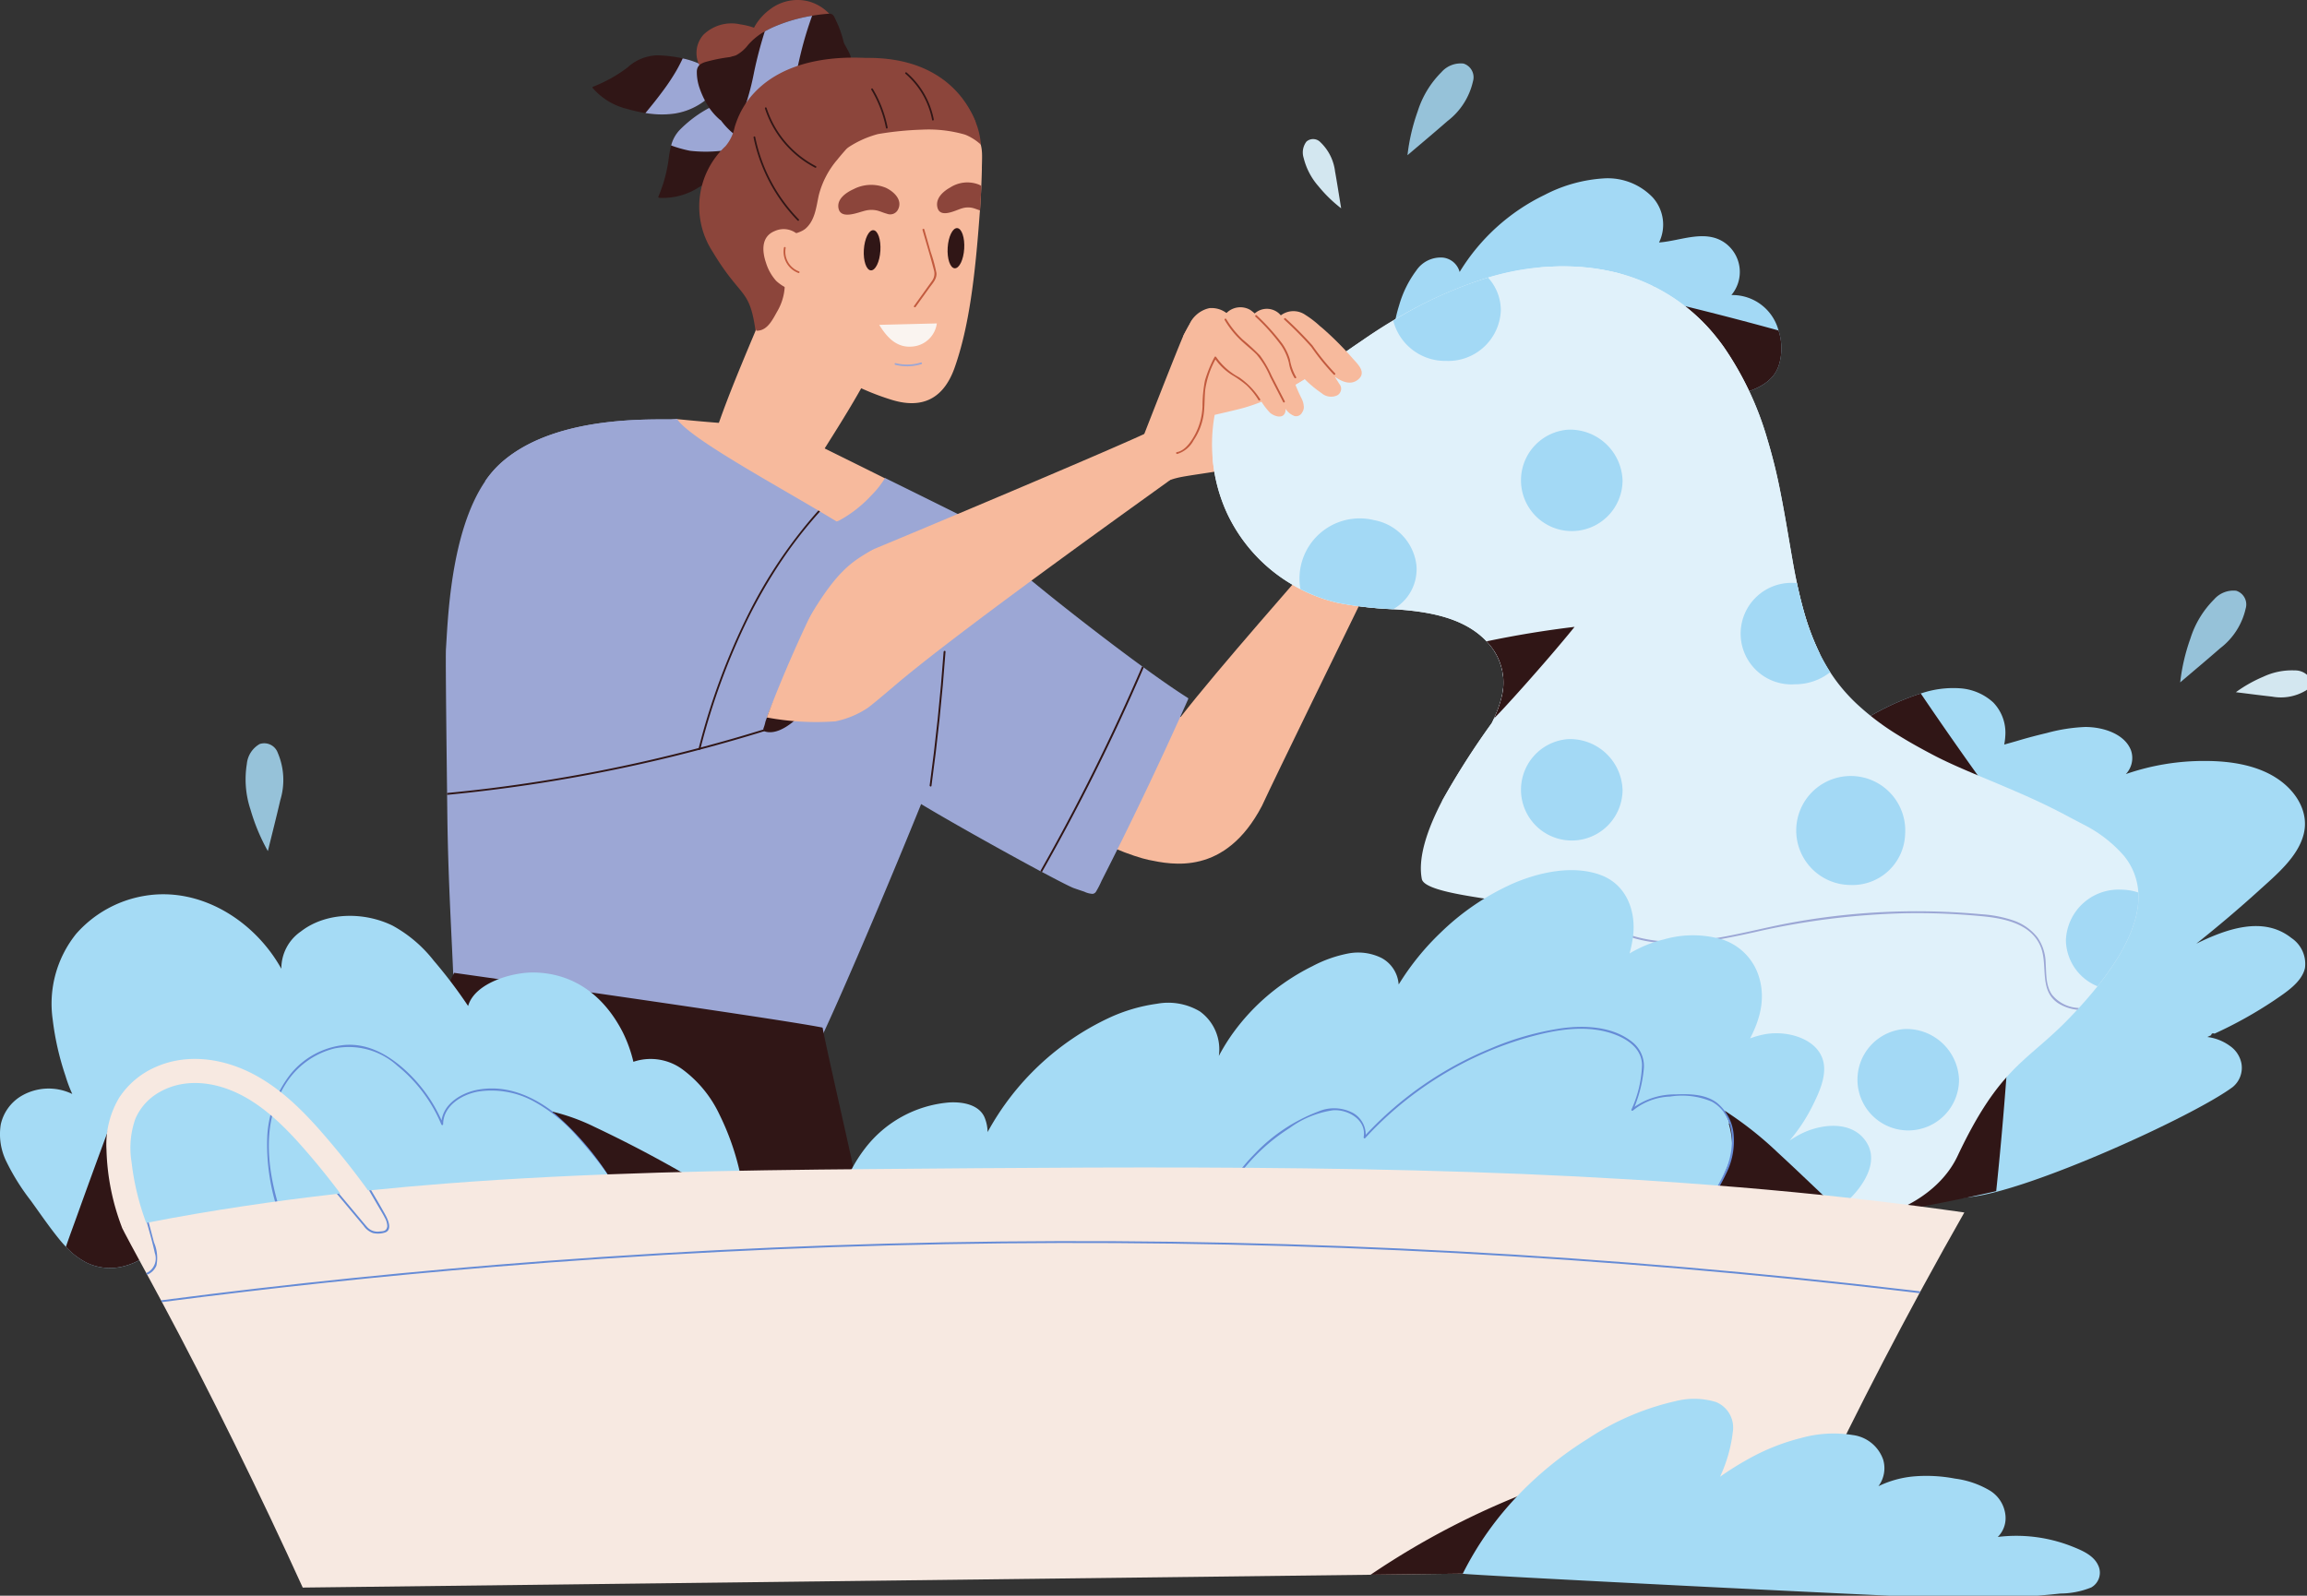 <svg xmlns="http://www.w3.org/2000/svg" id="svg621" version="1.1" viewBox="0 0 73.942 51.159" height="51.159mm" width="73.942mm">
  
  <rect x="0" y="0" width="73.942" height="51.159" fill="#333333" stroke="none"/>
  
  <defs id="defs618">
    <clipPath id="clip-path-7">
      <rect y="0" x="0" fill="none" height="193.369" width="279.519" data-name="Rectangle 112" id="Rectangle_112"></rect>
    </clipPath>
  </defs>
  <g transform="translate(-87.51,-44.551)" id="layer1">
    <g transform="matrix(0.265,0,0,0.265,87.503,44.548)" data-name="Group 506" id="Group_506">
      <g clip-path="url(#clip-path-7)" data-name="Group 505" id="Group_505">
        <path fill="#a3d9f5" transform="translate(-167.121,-21.564)" d="m 382.255,61.555 a 5.77,5.77 0 0 0 -5.7,-4.283 4.341,4.341 0 0 0 -0.593,-6.172 c -2.4,-1.906 -5.466,-0.382 -8.157,-0.191 a 4.927,4.927 0 0 0 -0.751,-5.434 7.528,7.528 0 0 0 -5.922,-2.318 17.832,17.832 0 0 0 -7.161,1.994 24.538,24.538 0 0 0 -10.284,9.326 2.359,2.359 0 0 0 -2.01,-1.736 3.548,3.548 0 0 0 -3.226,1.553 13.025,13.025 0 0 0 -2.087,4.236 17.07,17.07 0 0 0 -0.742,3.833 4.854,4.854 0 0 0 -1.153,1.383 c -0.07,0.128 0.131,0.231 0.2,0.106 a 4.635,4.635 0 0 1 0.933,-1.181 c -0.021,0.322 -0.034,0.643 -0.036,0.965 0,0.146 0.223,0.135 0.225,-0.009 0,-0.384 0.021,-0.769 0.048,-1.153 A 4.613,4.613 0 0 1 337,61.8 a 5.516,5.516 0 0 1 3.215,-0.09 c 2.237,0.427 4.483,-0.25 6.732,-0.281 a 31.942,31.942 0 0 1 13.023,3.006 c 2.048,0.886 4.038,1.9 5.994,2.977 a 17.647,17.647 0 0 0 6.005,2.383 11.907,11.907 0 0 0 2.656,0.052 15.582,15.582 0 0 0 3.786,-0.836 c 1.687,-0.587 3.29,-1.434 3.876,-3.238 a 6.848,6.848 0 0 0 -0.036,-4.214" data-name="Path 257" id="Path_257"></path>
        <path fill="#301616" transform="translate(-198.054,-34.637)" d="m 413.189,74.629 q -7.491,-2.068 -15.055,-3.842 a 4.286,4.286 0 0 0 0.009,-1.387 c -0.023,-0.142 -0.241,-0.081 -0.216,0.061 a 4.111,4.111 0 0 1 0,1.277 q -0.711,-0.169 -1.423,-0.335 c -0.142,-0.031 -0.2,0.185 -0.061,0.218 0.483,0.111 0.967,0.227 1.45,0.34 a 12.43,12.43 0 0 0 -0.4,2.678 5.914,5.914 0 0 0 1.315,3.164 25.789,25.789 0 0 0 5.405,5.178 q 0.66,0.489 1.349,0.937 a 15.582,15.582 0 0 0 3.786,-0.836 c 1.687,-0.587 3.29,-1.434 3.876,-3.238 a 6.848,6.848 0 0 0 -0.036,-4.214" data-name="Path 258" id="Path_258"></path>
        <path fill="#a5dbf5" transform="translate(-211.109,-83.14)" d="m 488.265,196.622 c -3.438,-2.721 -7.953,-1.034 -11.491,0.695 q 3.875,-3.079 7.516,-6.375 c 2.169,-1.969 4.78,-4.117 5.474,-6.886 0.627,-2.5 -0.737,-4.965 -2.954,-6.543 -2.471,-1.763 -5.781,-2.293 -8.9,-2.3 a 28.871,28.871 0 0 0 -9.657,1.587 2.826,2.826 0 0 0 0.625,-2.855 c -0.744,-1.994 -3.359,-2.858 -5.578,-2.842 a 20.736,20.736 0 0 0 -4.6,0.726 c -1.153,0.275 -2.3,0.571 -3.429,0.909 -0.407,0.122 -1.014,0.292 -1.729,0.492 a 7.678,7.678 0 0 0 0.135,-1.131 5.265,5.265 0 0 0 -1.464,-3.964 6.6,6.6 0 0 0 -4.04,-1.713 12.082,12.082 0 0 0 -4.719,0.629 c -0.214,0.065 -0.427,0.137 -0.636,0.209 a 31.627,31.627 0 0 0 -9.632,5.4 q -1.109,0.911 -2.118,1.911 a 27.92,27.92 0 0 0 -4.458,5.736 c -0.263,-0.81 -0.519,-1.619 -0.758,-2.435 -0.036,-0.124 -0.252,-0.072 -0.216,0.054 q 0.388,1.325 0.823,2.64 -0.564,0.985 -1.037,2.01 c -0.054,0.119 0.164,0.171 0.218,0.052 q 0.418,-0.9 0.909,-1.781 a 82.023,82.023 0 0 0 3.658,9.124 45.621,45.621 0 0 0 3.137,5.722 26.908,26.908 0 0 0 -10.466,16.195 24.441,24.441 0 0 0 1.513,13.729 26.163,26.163 0 0 0 3.622,6.194 11.815,11.815 0 0 0 2.39,2.561 2.276,2.276 0 0 0 1.247,0.4 21.679,21.679 0 0 0 1.531,-2.16 5.289,5.289 0 0 1 1.631,-1.96 2.327,2.327 0 0 1 0.993,-0.19 c 0.61,-0.046 1.212,-0.135 1.817,-0.231 1.265,-0.2 2.524,-0.436 3.781,-0.68 2.639,-0.511 5.232,-1.322 7.908,-1.572 7.087,-0.662 27.1,-9.768 31.862,-13.314 a 3.01,3.01 0 0 0 1.061,-2.846 3.358,3.358 0 0 0 -1.412,-2.143 5.844,5.844 0 0 0 -2.716,-1.068 c 0.158,-0.072 0.314,-0.146 0.471,-0.219 a 0.218,0.218 0 0 1 0.244,-0.222 c 0.057,0.008 0.113,0.02 0.169,0.03 a 51.336,51.336 0 0 0 7.174,-4 c 1.477,-1.009 3.373,-2.221 3.752,-3.93 a 3.772,3.772 0 0 0 -1.648,-3.642" data-name="Path 259" id="Path_259"></path>
        <path fill="#301616" transform="translate(-221.791,-83.807)" d="m 463.464,181 q -4.779,-6.56 -9.333,-13.281 c -0.214,0.065 -0.427,0.137 -0.636,0.209 a 31.079,31.079 0 0 0 -4.353,1.9 31.415,31.415 0 0 0 -5.279,3.505 7.561,7.561 0 0 0 2.123,4.252 c 1.837,1.805 4.483,2.4 6.961,2.649 1.772,0.18 3.557,0.209 5.322,0.472 a 19.666,19.666 0 0 0 5.1,0.468 c 0.074,-0.007 0.151,-0.092 0.1,-0.169" data-name="Path 260" id="Path_260"></path>
        <path fill="#301616" transform="translate(-79.542,-11.824)" d="m 169.851,25.776 c 0,-0.031 -0.007,-0.06 -0.009,-0.09 a 2.455,2.455 0 0 0 -1.036,-2.01 0.1,0.1 0 0 0 -0.121,0.018 1.79,1.79 0 0 0 -0.143,0.18 9.259,9.259 0 0 0 -3.227,1.03 14.725,14.725 0 0 0 -3.425,2.536 4.242,4.242 0 0 0 -1.147,1.994 11.756,11.756 0 0 0 -0.3,1.625 17.368,17.368 0 0 1 -1.245,4.558 0.1,0.1 0 0 0 0.088,0.15 8,8 0 0 0 4.818,-1.279 14.067,14.067 0 0 0 3.765,-2.962 8.7,8.7 0 0 0 1.239,-1.858 c 0.086,-0.174 0.165,-0.348 0.236,-0.526 a 7.186,7.186 0 0 0 0.473,-1.783 7.536,7.536 0 0 0 0.035,-1.583" data-name="Path 261" id="Path_261"></path>
        <path fill="#9ca7d5" transform="translate(-81.099,-13.063)" d="m 171.4,26.924 a 0.114,0.114 0 0 0 -0.1,-0.064 27.5,27.5 0 0 1 -4.43,-0.717 14.732,14.732 0 0 0 -3.424,2.536 4.237,4.237 0 0 0 -1.147,1.994 14.89,14.89 0 0 0 2.3,0.645 16.892,16.892 0 0 0 3.581,0.02 10.238,10.238 0 0 0 1.62,-0.165 2.336,2.336 0 0 0 0.867,-0.266 0.551,0.551 0 0 0 0.176,-0.2 0.876,0.876 0 0 0 0.059,-0.322 c 0.009,-0.106 0.009,-0.213 0.016,-0.293 0.04,-0.374 0.084,-0.746 0.139,-1.12 0.095,-0.656 0.214,-1.3 0.355,-1.952 a 0.039,0.039 0 0 1 0,-0.015 0.1,0.1 0 0 0 -0.011,-0.075" data-name="Path 262" id="Path_262"></path>
        <path fill="#301616" transform="translate(-71.606,-6.7)" d="m 158.674,15.921 a 1.2,1.2 0 0 0 -0.042,-0.2 0.1,0.1 0 0 0 -0.1,-0.075 1.524,1.524 0 0 0 -0.229,0.024 9.923,9.923 0 0 0 -4.1,-1.895 15.5,15.5 0 0 0 -3.1,-0.37 5.569,5.569 0 0 0 -3.6,1.494 17.386,17.386 0 0 1 -4.131,2.3 0.1,0.1 0 0 0 -0.047,0.167 8.019,8.019 0 0 0 4.283,2.553 17.529,17.529 0 0 0 2.077,0.471 11.8,11.8 0 0 0 2.674,0.15 8,8 0 0 0 4.34,-1.518 7.432,7.432 0 0 0 1.16,-1.087 2.7,2.7 0 0 0 0.81,-2.014" data-name="Path 263" id="Path_263"></path>
        <path fill="#9ca7d5" transform="translate(-77.986,-7.07)" d="m 165.012,16.095 a 0.1,0.1 0 0 0 -0.1,-0.075 1.5,1.5 0 0 0 -0.229,0.025 9.923,9.923 0 0 0 -4.1,-1.9 c -0.047,0.1 -0.093,0.2 -0.141,0.3 -0.2,0.409 -0.409,0.808 -0.635,1.2 a 25.228,25.228 0 0 1 -1.5,2.276 c -0.71,0.97 -1.461,1.915 -2.235,2.837 a 11.857,11.857 0 0 0 2.674,0.15 8.005,8.005 0 0 0 4.34,-1.518 7.433,7.433 0 0 0 1.16,-1.087 7.094,7.094 0 0 0 0.81,-2.014 1.316,1.316 0 0 0 -0.042,-0.2" data-name="Path 264" id="Path_264"></path>
        <path fill="#8c453b" transform="translate(-84.172)" d="m 182.037,0.188 a 5.464,5.464 0 0 0 -4.7,0.948 6.8,6.8 0 0 0 -1.713,1.828 c -0.085,0.132 -0.158,0.266 -0.227,0.4 a 8.95,8.95 0 0 0 -1.663,-0.406 4.872,4.872 0 0 0 -4.46,1.261 3.314,3.314 0 0 0 2.152,5.5 c -0.039,0.24 -0.071,0.481 -0.1,0.719 -0.2,1.84 0.012,3.955 1.392,5.245 0,0.007 0,0.013 0.006,0.02 0.147,0.418 0.622,1.219 1.145,1.224 0.58,0.006 0.563,-0.917 0.68,-1.281 0.224,-0.7 1.033,-0.6 1.638,-0.665 q 0.84,-0.089 1.673,-0.237 a 17.2,17.2 0 0 0 6.337,-2.4 c 1.508,-0.982 2.943,-2.45 2.872,-4.378 a 3.221,3.221 0 0 0 -0.24,-1.134 9.733,9.733 0 0 0 -0.814,-1.182 4.021,4.021 0 0 1 -0.2,-1.422 4.388,4.388 0 0 0 -0.321,-1.081 5.457,5.457 0 0 0 -3.457,-2.959" data-name="Path 265" id="Path_265"></path>
        <path fill="#301616" transform="translate(-84.193,-1.662)" d="m 187.054,9.123 c -0.392,0.541 -1.642,0.282 -2.1,0.77 a 13.286,13.286 0 0 1 -2.938,2.412 9.173,9.173 0 0 1 -2.091,0.887 13.334,13.334 0 0 1 -1.51,0.343 11.159,11.159 0 0 0 -3.326,1.045 7.206,7.206 0 0 0 -0.634,0.372 0.85,0.85 0 0 0 -0.075,0.053 3.963,3.963 0 0 0 -0.346,0.251 c -0.462,0.361 0.059,1.862 -0.393,2.251 a 0.9,0.9 0 0 1 -0.753,0.3 8.913,8.913 0 0 1 -1.477,-1.571 0.963,0.963 0 0 1 -0.216,-0.159 7.489,7.489 0 0 1 -1.006,-1.092 10.43,10.43 0 0 1 -1.389,-2.745 5.9,5.9 0 0 1 -0.3,-1.948 c 0.033,-0.651 0.445,-0.933 1.026,-1.116 a 20.185,20.185 0 0 1 2.916,-0.59 1.808,1.808 0 0 0 0.365,-0.1 2.006,2.006 0 0 0 0.46,-0.139 4.474,4.474 0 0 0 1.415,-1.219 7.891,7.891 0 0 1 1.739,-1.488 c 0.1,-0.057 0.2,-0.112 0.3,-0.169 0.282,-0.154 0.577,-0.306 0.879,-0.453 a 19.524,19.524 0 0 1 4.452,-1.371 c 0.134,-0.027 0.266,-0.051 0.4,-0.073 0.68,-0.117 1.358,-0.194 2.045,-0.245 a 0.619,0.619 0 0 1 0.577,0.3 13.328,13.328 0 0 1 1.188,3.145 c 0.2,0.583 1.186,1.809 0.794,2.35" data-name="Path 266" id="Path_266"></path>
        <path fill="#9ca7d5" transform="translate(-90.042,-1.908)" d="m 187.9,3.892 a 19.548,19.548 0 0 0 -4.452,1.371 c -0.3,0.147 -0.6,0.3 -0.878,0.453 a 49.911,49.911 0 0 0 -1.3,4.948 31.807,31.807 0 0 1 -1.006,3.908 c -0.02,0.055 -0.041,0.105 -0.06,0.158 a 1.2,1.2 0 0 1 0.143,0.24 c 0.008,-0.023 0.017,-0.045 0.025,-0.067 0.216,-0.031 0.418,-0.049 0.495,-0.062 l 0.077,-0.014 c 0.381,-0.068 0.766,-0.125 1.149,-0.178 0.852,-0.123 1.708,-0.233 2.551,-0.416 0.588,-0.13 0.936,-0.216 1.136,-0.795 0,0 0,-0.007 0,-0.011 a 20.178,20.178 0 0 0 0.579,-2.494 c 0.328,-1.653 0.713,-3.288 1.2,-4.9 q 0.34,-1.116 0.737,-2.214 c -0.135,0.022 -0.267,0.046 -0.4,0.073" data-name="Path 267" id="Path_267"></path>
        <path fill="#8c453b" transform="translate(-84.467,-6.974)" d="m 202.41,24.138 c 0.129,-0.159 0.265,-0.314 0.374,-0.471 -0.569,-0.579 -0.29,-1.9 -0.3,-1.928 -0.624,-1.63 -3.4,-7.813 -13.1,-7.749 -1.241,0.008 -10.206,-0.816 -14.6,5.366 a 10.554,10.554 0 0 0 -1.439,3.033 5.124,5.124 0 0 1 -1.106,2.282 10,10 0 0 0 -1.553,12.769 c 3.5,5.829 4.5,4.272 5.226,9.866 0.182,1.4 1.9,1.65 1.929,2.908 a 5.117,5.117 0 0 0 0.621,-0.389 5.7,5.7 0 0 0 2.149,-4.785 c -0.087,-2.218 -1.23,-4.191 -2.323,-6.025 l 2.766,-10.551 a 22.107,22.107 0 0 1 4.2,-3.906 23,23 0 0 0 4.444,-3.751 12.106,12.106 0 0 0 1.233,-1.817 c 0.512,0.412 1.051,0.79 1.588,1.155 a 15.411,15.411 0 0 0 3.692,1.932 9.03,9.03 0 0 0 1.931,0.432 12.1,12.1 0 0 1 2.249,0.231 4.117,4.117 0 0 1 2.021,1.4" data-name="Path 268" id="Path_268"></path>
        <path fill="#301616" transform="translate(-226.903,-123.07)" d="m 457.193,269.481 c 2.638,-0.511 5.279,-1.015 7.908,-1.572 q 1.636,-0.347 3.266,-0.723 0.726,-6.943 1.24,-13.906 c 0.081,-1.1 0.155,-2.21 0.23,-3.314 a 9.914,9.914 0 0 0 1.1,-2.595 0.112,0.112 0 0 0 -0.216,-0.061 9.275,9.275 0 0 1 -0.85,2.127 c 0.063,-1.01 0.128,-2.021 0.187,-3.031 0.006,-0.146 -0.218,-0.146 -0.225,0 q -0.1,1.74 -0.218,3.478 a 18.561,18.561 0 0 1 -1.088,1.617 c -1.041,1.4 -2.14,2.767 -3.216,4.146 q -3.271,4.206 -6.547,8.407 -1.585,2.037 -3.17,4.07 -0.747,0.963 -1.5,1.924 c 1.036,-0.174 2.067,-0.367 3.1,-0.567" data-name="Path 269" id="Path_269"></path>
        <path fill="#f7ba9d" transform="translate(-131.07,-65.623)" d="m 295.23,131.951 c -1.034,-0.212 -2.071,-0.406 -3.114,-0.569 l -0.346,-0.053 c -3.123,3.677 -13.369,15.226 -17.865,21.037 -0.826,0.176 -10.03,-5.277 -10.419,-4.4 -0.074,0.29 -0.861,17.723 -1.18,18.043 1.049,1.521 6.07,3.317 7.7,3.654 2.83,0.585 9.257,1.977 13.715,-6.52 1.654,-3.583 9.795,-20.22 14.788,-30.462 -1.09,-0.259 -2.182,-0.507 -3.28,-0.732" data-name="Path 270" id="Path_270"></path>
        <path fill="#f7ba9d" transform="translate(-137.463,-37.896)" d="m 295.611,85.895 c -0.018,-0.641 -0.079,-1.279 -0.155,-1.916 0,-0.018 0,-0.036 -0.007,-0.054 -0.14,-1.149 -0.326,-2.3 -0.387,-3.453 a 10.805,10.805 0 0 0 -0.2,-3.211 1.621,1.621 0 0 0 -0.153,-0.312 c -0.38,-0.6 -1.041,-0.573 -1.8,-0.654 -1.648,-0.173 -3.3,-0.333 -4.958,-0.407 q -1.177,-0.058 -2.356,-0.043 c -0.079,0 -0.16,0 -0.239,0 q -0.84,0.017 -1.677,0.081 l -0.1,0.007 a 4.177,4.177 0 0 0 -1.335,0.2 1.615,1.615 0 0 0 -0.688,0.679 c -0.31,0.5 -0.582,1.021 -0.859,1.537 -0.445,0.83 -5.59,14.061 -5.59,14.066 -0.095,0.432 0.871,1.115 1.1,1.47 a 10.4,10.4 0 0 0 0.817,1.1 4.068,4.068 0 0 0 1.025,1.015 1.208,1.208 0 0 0 0.9,-0.023 c 0.645,-0.162 0.24,-0.081 0.885,-0.245 1.218,-0.31 4.655,-0.7 5.874,-1.012 1.057,-0.27 0.971,-0.674 1.981,-1.095 a 8.529,8.529 0 0 0 2.48,-1.675 c 0.9,-0.834 1.785,-1.693 2.678,-2.539 0.409,-0.391 0.822,-0.782 1.232,-1.171 l 0.146,-0.14 c 0.3,-0.285 0.67,-0.566 0.967,-0.881 a 2.623,2.623 0 0 0 0.249,-0.3 1.634,1.634 0 0 0 0.176,-1.025" data-name="Path 271" id="Path_271"></path>
        <path fill="#e0f1fa" transform="translate(-146.499,-32.195)" d="m 400.217,151.527 q -1.009,1.265 -2.262,2.635 c -0.061,0.068 -0.124,0.137 -0.189,0.2 -0.331,0.36 -0.677,0.724 -1.034,1.095 -5.084,5.257 -8.319,5.734 -13.45,16.616 -1.833,3.885 -6.046,6.541 -10.437,7.487 a 16.632,16.632 0 0 1 -3.251,0.384 6.5,6.5 0 0 1 -2.026,3.552 8.4,8.4 0 0 1 -2.266,1.524 c -2.869,1.318 -6.192,0.929 -9.2,0.4 -3.559,-0.632 -7.105,-1.351 -10.657,-2.03 -3.552,-0.679 -7.078,-1.421 -10.637,-2 -3.462,-0.567 -7.046,-0.83 -10.441,0.243 a 0.113,0.113 0 0 1 -0.126,-0.164 q 0.844,-1.568 1.648,-3.156 a 138.478,138.478 0 0 0 5.978,-13.578 q 1.279,-3.382 2.377,-6.824 a 31.737,31.737 0 0 0 1.468,-6.088 10.409,10.409 0 0 0 -0.755,-5.806 0.464,0.464 0 0 0 -0.025,-0.054 8.942,8.942 0 0 0 -4.391,-3.816 c -0.306,-0.148 -0.616,-0.29 -0.929,-0.429 l -0.02,-0.009 c -0.138,-0.063 -0.277,-0.124 -0.414,-0.187 -1.3,-0.578 -10.343,-1.183 -10.687,-2.979 -0.51,-2.665 0.746,-6.154 2.435,-9.409 a 95.831,95.831 0 0 1 6.014,-9.43 c 0.115,-0.227 0.227,-0.456 0.333,-0.688 v 0 a 13.51,13.51 0 0 0 0.864,-2.435 c 0.034,-0.142 0.063,-0.281 0.09,-0.423 a 7.031,7.031 0 0 0 -0.982,-5.2 c -0.066,-0.1 -0.135,-0.2 -0.209,-0.306 -2.629,-3.586 -7.305,-4.407 -11.442,-4.71 a 48.257,48.257 0 0 1 -7.24,-0.8 19.771,19.771 0 0 1 -13.419,-10.852 19.933,19.933 0 0 1 -1.751,-6.669 c 0.171,0.016 0.342,0.023 0.517,0.023 3.366,0 6.59,-2.959 6.435,-6.435 a 6.812,6.812 0 0 0 -0.084,-0.805 c 4.007,-1.783 7.57,-4.539 11.186,-6.979 a 56.315,56.315 0 0 1 15.039,-7.566 33.719,33.719 0 0 1 6.462,-1.288 29.8,29.8 0 0 1 3.586,-0.133 c 0.106,0 0.212,0 0.315,0.009 0.075,0 0.147,0 0.218,0.009 a 25.847,25.847 0 0 1 5.284,0.766 l 0.229,0.061 c 0.106,0.029 0.212,0.056 0.317,0.088 q 0.587,0.162 1.16,0.362 c 0.022,0.007 0.043,0.016 0.065,0.023 a 22.452,22.452 0 0 1 10.174,7.206 q 0.483,0.6 0.924,1.221 a 38.4,38.4 0 0 1 5.245,11.083 65.439,65.439 0 0 1 1.637,6.657 c 0.526,2.649 0.949,5.315 1.418,7.982 0.167,0.945 0.344,1.893 0.546,2.84 0.241,1.149 0.513,2.293 0.835,3.422 a 30.377,30.377 0 0 0 1.958,5.182 22.359,22.359 0 0 0 1.236,2.176 q 0.489,0.759 1.05,1.477 a 21.234,21.234 0 0 0 2.051,2.255 31.025,31.025 0 0 0 5.151,3.91 c 1.367,0.85 2.779,1.628 4.193,2.372 1.556,0.821 3.361,1.608 5.308,2.428 1.779,0.751 3.676,1.531 5.614,2.39 1.776,0.785 3.584,1.64 5.365,2.6 0.512,0.277 1.115,0.582 1.763,0.931 a 16.092,16.092 0 0 1 5.059,3.887 7.755,7.755 0 0 1 1.714,4.411 c 0.175,2.84 -1.086,6.518 -4.938,11.343" data-name="Path 272" id="Path_272"></path>
        <path fill="#e0f1fa" transform="translate(-174.203,-32.195)" d="m 392.4,106.166 a 62.537,62.537 0 0 1 -1.38,-6.261 c -0.47,-2.667 -0.893,-5.333 -1.419,-7.982 a 65.3,65.3 0 0 0 -1.636,-6.657 38.421,38.421 0 0 0 -5.245,-11.082 q -0.442,-0.624 -0.925,-1.221 a 22.458,22.458 0 0 0 -10.173,-7.206 c -0.023,-0.007 -0.043,-0.016 -0.066,-0.022 q -0.573,-0.2 -1.16,-0.362 c -0.106,-0.032 -0.211,-0.059 -0.317,-0.088 l -0.23,-0.061 a 25.847,25.847 0 0 0 -5.283,-0.766 c -0.072,0 -0.144,-0.007 -0.218,-0.009 -0.1,0 -0.209,-0.007 -0.315,-0.009 a 29.909,29.909 0 0 0 -3.586,0.133 2.693,2.693 0 0 0 -0.42,0.938 4.9,4.9 0 0 0 1,3.845 c 0.951,1.38 2.107,2.595 3.017,4.009 a 23.324,23.324 0 0 1 2.3,4.555 18.277,18.277 0 0 1 0.891,9.978 40.59,40.59 0 0 1 -3.935,10.039 78.068,78.068 0 0 1 -5.3,8.947 c -0.963,1.4 -2,2.741 -3.053,4.072 a 7.031,7.031 0 0 1 0.983,5.2 c -0.027,0.142 -0.057,0.281 -0.09,0.423 a 13.415,13.415 0 0 1 -0.864,2.435 v 0 c -0.106,0.231 -0.218,0.461 -0.333,0.688 a 95.787,95.787 0 0 0 -6.014,9.429 19.34,19.34 0 0 0 18.578,-3.274 47.543,47.543 0 0 0 4.285,-4.533 14.539,14.539 0 0 1 5.306,-3.858 c 3.912,-1.565 8.247,-1.57 12.179,-3.064 a 20.625,20.625 0 0 0 5.378,-3.056 30.413,30.413 0 0 1 -1.958,-5.182" data-name="Path 273" id="Path_273"></path>
        <path fill="#e0f1fa" transform="translate(-146.426,-32.194)" d="m 348.345,78.375 a 46.154,46.154 0 0 1 -1.387,9.747 50.669,50.669 0 0 1 -8.355,17.724 c -0.465,0.634 -1.048,1.383 -1.707,2.2 -3.534,4.373 -9.193,10.612 -9.744,11.067 a 13.36,13.36 0 0 0 0.911,-2.532 7.075,7.075 0 0 0 -1.1,-5.929 8.589,8.589 0 0 0 -0.715,-0.854 c -2.705,-2.867 -6.941,-3.577 -10.727,-3.856 -0.187,-0.014 -0.371,-0.027 -0.557,-0.039 a 43.284,43.284 0 0 1 -6.682,-0.762 19.467,19.467 0 0 1 -4.551,-1.666 c -0.321,-0.167 -0.636,-0.34 -0.949,-0.522 a 19.611,19.611 0 0 1 -7.919,-8.66 20,20 0 0 1 -1.5,-11.894 c 0.1,-0.036 2.608,-0.587 3.678,-0.9 5.259,-1.542 9.652,-5.052 14.129,-8.072 1.241,-0.839 2.507,-1.651 3.795,-2.422 A 50.022,50.022 0 0 1 326.2,65.859 c 0.075,-0.023 0.146,-0.045 0.221,-0.066 a 29.738,29.738 0 0 1 15.644,-0.571 l 0.229,0.061 a 8.573,8.573 0 0 1 4.259,3.562 c 1.583,2.824 1.877,6.358 1.79,9.531" data-name="Path 274" id="Path_274"></path>
        <path fill="#d3e7f0" transform="translate(-154.344,-69.385)" d="m 308.883,138.858 c 0.484,0.363 0.987,0.7 1.5,1.022 q -0.749,-0.508 -1.5,-1.022" data-name="Path 275" id="Path_275"></path>
        <path fill="#f7ba9d" transform="translate(-58.47,-50.5)" d="m 118.734,139.928 a 19.8,19.8 0 0 1 1.607,2.983 l 0.02,0.048 a 31.135,31.135 0 0 1 4.013,0.02 c 2.822,0.152 5.6,0.187 8.43,0.142 14.567,-0.231 29.122,-0.9 43.686,-1.271 0.045,-0.023 0.09,-0.044 0.135,-0.065 0.875,-3.761 1.75,-7.9 2.509,-10.658 -0.25,-5.329 -0.207,-10.67 -0.079,-16.006 a 21.653,21.653 0 0 1 -2.325,-0.754 c -1.456,-0.546 -2.9,-1.126 -4.34,-1.713 -1.153,-0.47 -2.5,-1.347 -3.758,-1.415 -1.625,-0.087 -2.805,-2.709 -3.111,-2.862 -2.066,-1.037 -8.319,-4.122 -8.319,-4.122 a 20.018,20.018 0 0 0 -3.155,-1.446 c -1.81,-0.65 -3.649,-1.138 -5.472,-1.732 -0.448,-0.146 0.148,1.006 -0.216,0.7 -0.92,0.158 -7.959,-0.56 -7.959,-0.56 l -1.242,0.136 a 1.861,1.861 0 0 1 -1.44,1.374 63.648,63.648 0 0 1 -8.888,1.077 c -2.566,0.268 -5.249,0.866 -7.124,2.761 -4.952,5 -3.794,13.167 -4.472,19.532 a 2.861,2.861 0 0 1 -0.215,0.829 c 0.2,1.8 0.374,3.614 0.545,5.437 0.239,2.546 0.771,5.041 1.174,7.56" data-name="Path 276" id="Path_276"></path>
        <path fill="#f7e9e1" transform="translate(-49.18,-125.551)" d="m 102.27,254.05 a 7.225,7.225 0 0 1 -3.424,-2.221 c -1.545,-1.839 1.495,1.3 3.424,2.221" data-name="Path 277" id="Path_277"></path>
        <path fill="#f7e9e1" transform="translate(-53.022,-128.336)" d="m 106.112,256.835 a 8.214,8.214 0 0 0 0.909,0.238 1.841,1.841 0 0 1 -0.909,-0.238" data-name="Path 278" id="Path_278"></path>
        <path fill="#9ca7d5" transform="translate(-53.873,-50.656)" d="m 177.4,116.763 a 8.743,8.743 0 0 1 -0.14,1.237 78.4,78.4 0 0 1 -2.315,8.713 c -0.871,2.866 -5.624,11.415 -6.53,13.031 -0.218,1.581 -10.619,26.674 -14.951,35.974 -6.03,-0.841 -44.367,-3.222 -44.63,-3.26 -0.07,-5.333 -0.706,-13.306 -0.83,-23.127 -0.011,-0.843 -0.02,-1.68 -0.029,-2.5 0,-0.074 0,-0.151 0,-0.225 -0.014,-1.077 -0.027,-2.136 -0.039,-3.163 -0.09,-7.654 -0.146,-13.677 -0.1,-14.273 0.225,-3.163 0.49,-14.054 4.753,-20.291 a 12.107,12.107 0 0 1 1.763,-2.068 c 6.835,-6.318 19.779,-5.25 21.456,-5.432 a 22.191,22.191 0 0 0 2.3,7.806 c 0.122,0.209 0.248,0.414 0.382,0.614 a 12.941,12.941 0 0 0 12.438,5.349 27.258,27.258 0 0 0 4.5,-1.526 15.033,15.033 0 0 0 3.314,-2.462 c 0.178,-0.176 0.353,-0.353 0.522,-0.537 a 11.266,11.266 0 0 0 1.682,-2.125 c 0.717,0.358 12.964,6.372 15.707,7.862 0.252,0.137 0.5,0.272 0.757,0.4" data-name="Path 279" id="Path_279"></path>
        <path fill="#f7ba9d" transform="translate(-86.286,-29.029)" d="m 193.327,69.613 c -1.373,0.125 -2.524,-1.03 -3.453,-1.89 -0.948,-0.879 -1.871,-1.787 -2.789,-2.695 -0.889,-0.881 -1.759,-1.78 -2.588,-2.715 -0.414,-0.468 -0.816,-0.944 -1.2,-1.434 -0.2,-0.257 -0.4,-0.516 -0.6,-0.781 -0.084,-0.114 -0.812,-1 -0.421,-1.058 0.142,-0.021 0.091,-0.235 -0.049,-0.214 a 0.455,0.455 0 0 0 -0.127,0.037 c 0.077,-0.211 0.157,-0.419 0.234,-0.629 0.05,-0.133 -0.16,-0.2 -0.209,-0.068 q -0.466,1.274 -0.994,2.607 c -1.537,3.907 -3.4,8.134 -5.1,12.274 -1.26,3.048 -2.436,6.046 -3.342,8.839 -0.02,0.068 12.608,2.639 12.639,2.587 0.17,-0.289 0.429,-0.706 0.752,-1.222 1.12,-1.783 3.011,-4.744 4.638,-7.676 a 35.015,35.015 0 0 0 2.718,-5.819 0.112,0.112 0 0 0 -0.1,-0.143" data-name="Path 280" id="Path_280"></path>
        <path fill="#f7ba9d" transform="translate(-92.483,-10.666)" d="m 211.268,31.034 q -0.024,1.081 -0.07,2.124 -0.064,1.527 -0.167,2.971 c -0.594,8.315 -1.359,14.185 -3.05,19 -1.657,4.717 -4.993,4.771 -7.781,3.871 a 30.8,30.8 0 0 1 -10.491,-5.723 c -1.253,-0.486 -2.276,-3.127 -2.6,-4.35 -0.52,-2.01 -1.459,-3.877 -2.034,-5.871 a 2.1,2.1 0 0 0 0.446,-1.108 42.789,42.789 0 0 0 0.1,-4.843 c 0.065,-0.321 0.125,-0.638 0.171,-0.946 0.132,-0.872 0.245,-1.745 0.448,-2.6 a 3.1,3.1 0 0 0 0.538,-0.6 6.969,6.969 0 0 0 0.848,-1.769 c 0.13,-0.127 0.265,-0.255 0.4,-0.392 a 14.713,14.713 0 0 0 2.092,-2.869 c 2.562,-0.918 5.076,-1.922 7.6,-2.952 2.39,-0.972 4.941,-1.743 6.929,-3.45 a 1.455,1.455 0 0 0 0.173,-0.179 11.518,11.518 0 0 1 1.556,0.976 0.083,0.083 0 0 1 0.08,0.008 11.479,11.479 0 0 1 3.919,4.112 c 1.042,1.867 0.936,2.47 0.886,4.592" data-name="Path 281" id="Path_281"></path>
        <path fill="#301616" transform="translate(-104.363,-27.824)" d="m 210.87,58.176 c -0.083,1.342 -0.6,2.4 -1.15,2.369 -0.55,-0.031 -0.933,-1.15 -0.85,-2.492 0.083,-1.342 0.6,-2.4 1.15,-2.369 0.55,0.031 0.933,1.15 0.85,2.492" data-name="Path 282" id="Path_282"></path>
        <path fill="#301616" transform="translate(-92.224,-79.64)" d="m 191.062,159.382 a 3.845,3.845 0 0 0 -2.039,0.975 7.96,7.96 0 0 0 -1.77,1.615 15.115,15.115 0 0 0 -1.585,2.863 q -0.3,0.669 -0.563,1.356 -0.146,0.385 -0.278,0.774 a 5.054,5.054 0 0 1 -0.248,0.835 1.5,1.5 0 0 1 -0.013,0.281 0.1,0.1 0 0 0 0.025,0 c 0,0 0.007,0.006 0.01,0.007 1.6,0.654 3.583,-0.995 4.572,-2.055 a 14.118,14.118 0 0 0 2.345,-4.133 c 0.365,-0.776 1.066,-2.545 -0.457,-2.519" data-name="Path 283" id="Path_283"></path>
        <path fill="#301616" transform="translate(-114.489,-27.572)" d="m 231.134,57.672 c -0.083,1.342 -0.6,2.4 -1.15,2.369 -0.55,-0.031 -0.933,-1.15 -0.85,-2.492 0.083,-1.342 0.6,-2.4 1.15,-2.369 0.55,0.031 0.933,1.15 0.85,2.492" data-name="Path 284" id="Path_284"></path>
        <path fill="#f7ba9d" transform="translate(-142.903,-37.119)" d="m 306.5,80.454 a 38.356,38.356 0 0 0 -3.557,-3.568 c -0.117,-0.1 -0.239,-0.2 -0.365,-0.3 l -0.039,-0.036 a 11.777,11.777 0 0 0 -1.719,-1.318 2.532,2.532 0 0 0 -2.977,0.05 2.2,2.2 0 0 0 -3.159,-0.229 4.745,4.745 0 0 0 -0.552,-0.435 2.377,2.377 0 0 0 -2.862,0.382 3,3 0 0 0 -2.068,-0.59 3.441,3.441 0 0 0 -2.422,1.99 c -0.224,0.386 -0.432,0.783 -0.642,1.177 -0.445,0.83 0.284,2.082 -0.11,2.936 1.133,-0.2 1.126,-0.766 2.277,-0.794 1.4,-0.029 3.267,0.081 4.394,0.99 a 4.459,4.459 0 0 1 1.066,1.531 c 0.33,0.647 0.656,1.3 0.985,1.949 a 8.345,8.345 0 0 0 1.8,2.891 c 0.492,0.4 1.519,0.773 1.812,-0.04 a 1.1,1.1 0 0 0 0.047,-0.461 2.221,2.221 0 0 0 1.1,0.888 0.828,0.828 0 0 0 0.917,-0.449 1.168,1.168 0 0 0 0.2,-0.571 2.5,2.5 0 0 0 -0.315,-1.189 20.03,20.03 0 0 1 -1.158,-2.873 c -0.171,-0.571 -0.317,-1.151 -0.452,-1.732 a 22.41,22.41 0 0 0 2.188,2.5 13.5,13.5 0 0 0 1.873,1.531 1.761,1.761 0 0 0 1.891,0.281 0.909,0.909 0 0 0 0.258,-1.4 c -0.178,-0.288 -0.362,-0.573 -0.544,-0.859 0.839,0.58 1.9,1.081 2.806,0.355 1.084,-0.866 -0.02,-1.875 -0.67,-2.6" data-name="Path 285" id="Path_285"></path>
        <path fill="#301616" transform="translate(-52.573,-117.553)" d="m 152.1,241.938 c -0.011,-0.064 -0.084,-0.068 -0.138,-0.079 -5.874,-1.152 -44.434,-6.6 -44.434,-6.6 0,0 -4.649,8.766 -0.787,9.893 0.612,-0.23 9.969,-7.778 10.624,-7.778 a 5.7,5.7 0 0 1 0.365,11.383 c 0.051,3.782 0.428,9.27 -0.107,10.906 a 1.158,1.158 0 0 0 0.643,1.592 20.008,20.008 0 0 0 3.275,0.973 68.593,68.593 0 0 0 6.984,1.416 106.191,106.191 0 0 0 14.094,1.068 c 2.4,0.04 4.8,0.028 7.2,-0.01 q 1.8,-0.028 3.6,-0.071 l 1.794,-0.043 c 0.364,-0.01 0.932,0.087 1.256,-0.141 0.284,-0.2 0.28,-0.606 0.3,-0.914 0.053,-0.69 -4.193,-18.877 -4.667,-21.59" data-name="Path 286" id="Path_286"></path>
        <path fill="#a5dbf5" transform="translate(0,-108.066)" d="m 90.345,254.025 c -0.234,-1.315 -0.486,-2.631 -0.792,-3.932 a 31.257,31.257 0 0 0 -2.516,-7.19 14.4,14.4 0 0 0 -4.442,-5.432 6.508,6.508 0 0 0 -5.961,-0.936 16.559,16.559 0 0 0 -1.286,-3.575 c -2.253,-4.4 -5.866,-7.112 -10.655,-7.229 -2.64,-0.065 -7.244,1.23 -8.049,4.054 a 57.556,57.556 0 0 0 -4.153,-5.483 16.208,16.208 0 0 0 -4.98,-4.241 c -3.413,-1.673 -8.013,-1.689 -11.1,0.71 a 5.436,5.436 0 0 0 -2.356,4.51 c -3.2,-5.765 -9.706,-9.926 -16.438,-8.841 a 14.1,14.1 0 0 0 -8.373,4.607 13.489,13.489 0 0 0 -2.849,10.336 33.77,33.77 0 0 0 1.56,6.877 16.864,16.864 0 0 0 0.814,2.17 6.533,6.533 0 0 0 -6.262,0.3 5.364,5.364 0 0 0 -2.388,3.384 7.469,7.469 0 0 0 0.71,4.553 26.955,26.955 0 0 0 2.925,4.667 c 1.084,1.5 2.129,3.033 3.285,4.474 0.3,0.38 0.623,0.755 0.965,1.113 a 8.934,8.934 0 0 0 2.532,1.936 6.528,6.528 0 0 0 4.3,0.457 7.941,7.941 0 0 0 2.6,-1.113 8.625,8.625 0 0 0 1.376,-1.12 c 1.279,-1.279 2.3,-2.792 4.056,-3.471 a 13.627,13.627 0 0 1 5.279,-0.573 q 3.093,0.07 6.185,0.148 l 12.37,0.293 a 86.572,86.572 0 0 0 11.579,-0.108 23.3,23.3 0 0 0 5.234,-1.149 c 0.117,-0.043 0.232,-0.088 0.347,-0.133 a 21.23,21.23 0 0 0 25.881,2.73 c 0.378,-0.236 0.784,-0.486 0.852,-0.965 a 6.27,6.27 0 0 0 -0.254,-1.826" data-name="Path 287" id="Path_287"></path>
        <path fill="#9ca7d5" transform="translate(-108.708,-67.646)" d="m 252.4,152.09 c -1.412,-0.884 -3.285,-2.185 -5.344,-3.683 -0.061,-0.045 -0.124,-0.09 -0.187,-0.135 -6.457,-4.708 -14.653,-11.258 -16.278,-12.894 -0.182,0.317 -2.163,4.031 -2.977,5.724 -0.987,2.588 -10.151,21.683 -10.063,22.081 0.11,0.51 10.866,6.574 17,9.864 0.068,0.034 0.133,0.07 0.2,0.1 2,1.068 3.472,1.821 3.869,1.961 0.42,0.146 0.841,0.29 1.261,0.429 a 2.627,2.627 0 0 0 1,0.261 0.565,0.565 0 0 0 0.425,-0.286 11.367,11.367 0 0 0 0.659,-1.286 q 2.587,-5.086 5.05,-10.232 2.793,-5.838 5.425,-11.752 a 0.118,0.118 0 0 0 -0.041,-0.155" data-name="Path 288" id="Path_288"></path>
        <path fill="#9ca7d5" transform="translate(-182.444,-109.188)" d="m 433.9,231.155 c -0.061,0.068 -0.124,0.137 -0.189,0.2 a 5.334,5.334 0 0 1 -2.259,-0.753 c -2.478,-1.588 -1.2,-4.724 -2.226,-7.008 -1.207,-2.691 -4.443,-3.3 -7.062,-3.552 a 82.41,82.41 0 0 0 -9.131,-0.36 90.829,90.829 0 0 0 -18.295,2.282 c -5.347,1.18 -11.206,2.388 -16.438,0.086 -1.266,-0.558 -2.413,-1.34 -3.642,-1.97 a 11.73,11.73 0 0 0 -4.382,-1.207 c -1.572,-0.137 -3.157,-0.171 -4.742,-0.176 -0.137,-0.063 -0.276,-0.124 -0.413,-0.187 l 1.623,0.021 a 31.642,31.642 0 0 1 4.778,0.272 c 3.269,0.542 5.744,2.911 8.915,3.754 6.088,1.619 12.3,-0.53 18.268,-1.655 a 84.29,84.29 0 0 1 18.688,-1.4 q 2.337,0.084 4.67,0.3 a 14.877,14.877 0 0 1 4.105,0.821 6.292,6.292 0 0 1 2.732,1.985 5.605,5.605 0 0 1 0.991,3.127 c 0.084,1.277 0,2.7 0.762,3.8 a 4.358,4.358 0 0 0 3.247,1.61" data-name="Path 289" id="Path_289"></path>
        <path fill="#8c453b" transform="translate(-90.968,-15.626)" d="m 194.961,31.345 a 0.1,0.1 0 0 0 -0.1,-0.074 6.669,6.669 0 0 0 -4.086,2.583 52.946,52.946 0 0 1 -4.052,4.115 21.541,21.541 0 0 0 -3.654,3.45 6.915,6.915 0 0 0 -0.968,4.7 33.9,33.9 0 0 0 0.829,4.078 18.461,18.461 0 0 0 -0.493,1.82 12.439,12.439 0 0 0 0,3.528 0.1,0.1 0 0 0 0.1,0.1 c 1.289,0.011 1.921,-1.383 2.5,-2.4 a 6.6,6.6 0 0 0 0.863,-3.745 0.168,0.168 0 0 0 0.186,-0.216 c -0.046,-0.213 -0.565,-0.5 -0.747,-0.6 a 1.479,1.479 0 0 0 -0.51,-0.168 c -0.044,-0.351 -0.088,-0.7 -0.128,-1.052 a 4.012,4.012 0 0 1 0.2,-2.29 c 0.691,-1.324 2.577,-1 3.6,-1.949 1.1,-1.026 1.219,-2.622 1.532,-4 a 10.693,10.693 0 0 1 2.244,-4.286 c 0.552,-0.689 1.145,-1.344 1.732,-2 0.372,-0.419 1.084,-0.963 0.956,-1.594" data-name="Path 290" id="Path_290"></path>
        <path fill="#658bd6" transform="translate(-32.257,-126.247)" d="m 107.087,269.851 a 48.476,48.476 0 0 0 -4.614,-6 c -3.1,-3.48 -7.5,-6.668 -12.427,-5.75 -1.927,0.359 -4.066,1.64 -4.355,3.706 a 18.306,18.306 0 0 0 -4.643,-6.311 c -2.014,-1.759 -4.434,-3.067 -7.182,-2.807 a 9.641,9.641 0 0 0 -6.4,3.459 13.324,13.324 0 0 0 -2.846,7.364 25.318,25.318 0 0 0 1.717,10.449 c 0.047,0.136 0.264,0.078 0.217,-0.06 -1.828,-5.261 -2.905,-11.456 0.248,-16.457 a 9.755,9.755 0 0 1 5.925,-4.34 8.73,8.73 0 0 1 7.595,2.077 18.092,18.092 0 0 1 5.338,7.115 c 0.046,0.11 0.22,0.107 0.221,-0.03 0.012,-2.234 2.261,-3.586 4.224,-3.949 a 10.676,10.676 0 0 1 6.758,1.2 19.246,19.246 0 0 1 5.321,4.35 50.777,50.777 0 0 1 4.285,5.459 16.949,16.949 0 0 1 3.042,7.237 c 0.019,0.142 0.244,0.144 0.225,0 a 16.412,16.412 0 0 0 -2.648,-6.707" data-name="Path 291" id="Path_291"></path>
        <path fill="#8c453b" transform="translate(-92.435,-9.09)" d="m 209.331,25.449 a 6.3,6.3 0 0 1 1.77,1.157 9.276,9.276 0 0 0 -2.228,-5.355 8.366,8.366 0 0 0 -3.4,-2.355 4.647,4.647 0 0 0 -3.7,0.495 2.378,2.378 0 0 0 -1.174,-1.008 c -1.87,-0.745 -3.852,0.86 -5.149,2.1 -0.815,0.78 -1.584,1.62 -2.464,2.319 -0.9,0.714 -1.887,1.281 -2.817,1.944 a 9.594,9.594 0 0 0 -2.348,2.305 19.409,19.409 0 0 0 -1.649,3.058 9.818,9.818 0 0 0 -1.147,3.685 c -0.06,1.546 0.4,3.091 -0.031,4.613 a 0.1,0.1 0 1 0 0.183,0.054 c 0.016,-0.055 0.026,-0.11 0.039,-0.164 a 0.074,0.074 0 0 0 0.109,0.013 q 1.322,-1 2.648,-1.985 c 0.085,-0.142 0.165,-0.278 0.242,-0.394 0.46,-0.7 0.935,-1.382 1.4,-2.075 0.906,-1.352 1.723,-2.777 2.657,-4.106 a 17.812,17.812 0 0 1 1.372,-1.724 12.2,12.2 0 0 1 5.011,-2.706 39,39 0 0 1 5.34,-0.533 15.867,15.867 0 0 1 5.136,0.587 c 0.07,0.023 0.137,0.048 0.2,0.074" data-name="Path 292" id="Path_292"></path>
        <path fill="#f7ba9d" transform="translate(-92.241,-27.719)" d="m 190.965,57.844 a 2.16,2.16 0 0 0 -1.592,-0.922 2.569,2.569 0 0 0 -3.358,-1.257 c -1.793,0.694 -1.531,2.6 -1.1,3.865 a 5.868,5.868 0 0 0 1.227,2.178 5.122,5.122 0 0 0 2.38,1.248 1.369,1.369 0 0 0 1.772,-0.531 4.7,4.7 0 0 0 0.815,-2.211 4,4 0 0 0 -0.14,-2.37" data-name="Path 293" id="Path_293"></path>
        <path fill="#c25a3e" transform="translate(-94.652,-29.848)" d="m 191.331,62.7 a 2.545,2.545 0 0 1 -1.633,-2.836 0.104,0.104 0 0 0 -0.2,-0.055 2.745,2.745 0 0 0 1.728,3.07 c 0.119,0.059 0.224,-0.12 0.1,-0.179" data-name="Path 294" id="Path_294"></path>
        <path fill="#9ca7d5" transform="translate(-108.093,-43.804)" d="m 219.512,87.667 a 5.673,5.673 0 0 1 -3.062,0.083 c -0.127,-0.043 -0.181,0.158 -0.055,0.2 a 5.84,5.84 0 0 0 3.172,-0.083 0.104,0.104 0 0 0 -0.055,-0.2" data-name="Path 295" id="Path_295"></path>
        <path fill="#8c453b" transform="translate(-101.283,-22.341)" d="m 208.414,45.057 a 4.621,4.621 0 0 0 -3.866,0.179 c -0.891,0.4 -1.981,1.154 -1.84,2.217 0.21,1.583 2.446,0.555 3.288,0.377 a 3.054,3.054 0 0 1 1.429,0 c 0.388,0.1 0.754,0.278 1.144,0.376 a 1.054,1.054 0 0 0 1.312,-0.429 c 0.7,-1.22 -0.5,-2.282 -1.466,-2.723" data-name="Path 296" id="Path_296"></path>
        <path fill="#8c453b" transform="translate(-113.218,-22.041)" d="m 231.664,44.395 a 3.821,3.821 0 0 0 -3.484,0.333 c -0.791,0.436 -1.747,1.233 -1.582,2.289 0.245,1.573 2.227,0.458 2.982,0.247 a 2.493,2.493 0 0 1 1.29,-0.057 c 0.311,0.077 0.61,0.211 0.918,0.3 q 0.089,-1.442 0.144,-2.971 c -0.091,-0.052 -0.179,-0.1 -0.268,-0.139" data-name="Path 297" id="Path_297"></path>
        <path fill="#a5dbf5" transform="translate(-100.831,-105.147)" d="m 326.338,242.971 c -1.823,-2.271 -5.38,-1.814 -7.733,-0.6 a 14.871,14.871 0 0 0 -1.3,0.772 20.384,20.384 0 0 0 2.7,-4.058 c 0.786,-1.571 1.73,-3.525 1.424,-5.285 -0.51,-2.938 -4.373,-4.058 -7.2,-3.5 a 10.991,10.991 0 0 0 -1.7,0.483 c 1.287,-2.462 1.939,-5.107 0.937,-7.844 a 6.841,6.841 0 0 0 -4.366,-4.139 12.668,12.668 0 0 0 -6.994,0.009 14.738,14.738 0 0 0 -4.152,1.7 15.758,15.758 0 0 0 0.411,-2.034 c 0.384,-2.933 -0.686,-6.294 -3.97,-7.479 -3.361,-1.213 -7.411,-0.3 -10.541,1.047 a 30.113,30.113 0 0 0 -8.746,5.937 31.388,31.388 0 0 0 -5.078,6.277 c -0.009,-0.06 -0.017,-0.12 -0.026,-0.179 a 3.946,3.946 0 0 0 -2.05,-3.021 6.372,6.372 0 0 0 -4,-0.551 15.461,15.461 0 0 0 -4.348,1.535 26.352,26.352 0 0 0 -3.533,2.1 25.772,25.772 0 0 0 -5.8,5.609 23.617,23.617 0 0 0 -2,3.16 5.662,5.662 0 0 0 -2.285,-5.384 7.469,7.469 0 0 0 -5.2,-0.931 20.314,20.314 0 0 0 -5.781,1.7 32.393,32.393 0 0 0 -14.7,13.822 4.866,4.866 0 0 0 -0.392,-1.828 c -0.7,-1.513 -2.666,-1.856 -4.3,-1.75 a 14.305,14.305 0 0 0 -10.147,5.57 17.65,17.65 0 0 0 -2.759,5.221 3.769,3.769 0 0 0 -0.847,0.147 0.104,0.104 0 1 0 0.06,0.2 3.482,3.482 0 0 1 0.72,-0.13 c -0.062,0.19 -0.125,0.38 -0.181,0.572 -0.038,0.127 0.18,0.181 0.217,0.054 q 0.095,-0.319 0.2,-0.635 a 3.235,3.235 0 0 1 2.036,0.713 4.847,4.847 0 0 0 1.814,1.139 11.664,11.664 0 0 0 2.708,0.186 q 1.557,0.024 3.114,0.017 c 4.227,-0.019 8.451,-0.193 12.671,-0.418 8.419,-0.448 16.824,-1.042 25.262,-1.118 8.482,-0.076 16.949,0.281 25.4,0.967 2.084,0.169 4.168,0.34 6.256,0.456 a 39.731,39.731 0 0 0 5.952,0.054 9.629,9.629 0 0 0 4.563,-1.58 c 3.488,0.35 6.952,0.822 10.429,1.271 1.874,0.242 3.756,0.452 5.648,0.549 a 58.792,58.792 0 0 0 5.939,-0.085 c 0.965,-0.048 1.931,-0.085 2.9,-0.063 a 26.136,26.136 0 0 1 3.068,0.313 3.5,3.5 0 0 0 2.007,-0.17 6.984,6.984 0 0 0 1.738,-1.387 c 1.967,-1.873 3.94,-4.932 1.956,-7.405" data-name="Path 298" id="Path_298"></path>
        <path fill="#f7ba9d" transform="translate(-92.647,-51.995)" d="m 235.631,109.047 c -2.086,1.544 -26.526,18.9 -34.64,25.816 -1.887,1.608 -3.162,2.666 -3.467,2.851 a 11.044,11.044 0 0 1 -3.813,1.562 32.331,32.331 0 0 1 -8.3,-0.472 167.817,167.817 0 0 1 8.357,-18.464 c 8.351,-3.424 35.353,-14.785 38.256,-16.285 0.834,1.45 3.357,4.665 3.606,4.991" data-name="Path 299" id="Path_299"></path>
        <path fill="#301616" transform="translate(-206.995,-134.272)" d="m 428.29,279.615 c -2.1,-1.984 -4.181,-3.987 -6.306,-5.944 a 42.967,42.967 0 0 0 -6.252,-4.941 c -0.092,-0.058 -0.218,0.06 -0.154,0.154 a 4.832,4.832 0 0 1 0.559,1.082 0.113,0.113 0 0 0 0.006,0.083 l 0.047,0.1 a 0.107,0.107 0 0 0 -0.063,0.127 10.275,10.275 0 0 1 0.344,3.937 l -1.813,4.278 c -0.164,0.387 -0.572,1.007 -0.332,1.438 0.2,0.361 0.8,0.5 1.159,0.646 a 12.285,12.285 0 0 0 4.132,0.829 7.275,7.275 0 0 0 1.436,-0.081 0.1,0.1 0 0 0 0.068,0.055 c 0.287,0.083 0.383,-0.028 0.388,-0.212 a 16.842,16.842 0 0 0 1.793,-0.175 38.787,38.787 0 0 0 4.937,-1.187 0.114,0.114 0 0 0 0.05,-0.188 m -13.146,-0.664 c 0.277,-0.155 0.453,-0.035 0.525,0.362 l -0.525,-0.362" data-name="Path 300" id="Path_300"></path>
        <path fill="#c25a3e" transform="translate(-142.097,-43.095)" d="m 294.53,91.391 a 9.066,9.066 0 0 0 -2.523,-2.623 7.892,7.892 0 0 1 -2.791,-2.469 0.113,0.113 0 0 0 -0.194,0 14.773,14.773 0 0 0 -1.167,2.865 16.458,16.458 0 0 0 -0.29,3.12 7.859,7.859 0 0 1 -0.84,3.26 c -0.462,0.883 -1.211,2.078 -2.269,2.264 -0.142,0.025 -0.082,0.242 0.06,0.217 a 3.363,3.363 0 0 0 1.974,-1.651 7.463,7.463 0 0 0 1.165,-2.844 c 0.2,-1.1 0.123,-2.217 0.243,-3.322 a 11.046,11.046 0 0 1 1.233,-3.621 7.028,7.028 0 0 0 2.229,2.021 13.6,13.6 0 0 1 1.523,1.1 8.84,8.84 0 0 1 1.452,1.8 c 0.08,0.12 0.275,0.008 0.194,-0.114" data-name="Path 301" id="Path_301"></path>
        <path fill="#c25a3e" transform="translate(-147.936,-38.504)" d="m 303.347,87.043 -1.574,-3.056 a 12.962,12.962 0 0 0 -1.421,-2.471 27.976,27.976 0 0 0 -2.1,-1.934 11.337,11.337 0 0 1 -1.977,-2.471 0.113,0.113 0 0 0 -0.194,0.114 11.079,11.079 0 0 0 1.744,2.25 c 0.669,0.678 1.441,1.244 2.112,1.916 a 10.446,10.446 0 0 1 1.647,2.709 l 1.573,3.056 c 0.066,0.129 0.26,0.015 0.194,-0.114" data-name="Path 302" id="Path_302"></path>
        <path fill="#c25a3e" transform="translate(-151.644,-38.085)" d="m 308.427,83.7 a 6.253,6.253 0 0 1 -0.747,-2.125 6.706,6.706 0 0 0 -0.932,-1.913 26.738,26.738 0 0 0 -3.075,-3.412 c -0.1,-0.1 -0.26,0.055 -0.159,0.159 a 24.489,24.489 0 0 1 3.143,3.519 6.522,6.522 0 0 1 0.9,2.051 4.823,4.823 0 0 0 0.681,1.834 c 0.085,0.115 0.28,0 0.194,-0.114" data-name="Path 303" id="Path_303"></path>
        <path fill="#301616" transform="translate(-7.991,-135.573)" d="m 25.051,286.4 c -0.256,-0.906 -0.5,-1.817 -0.733,-2.73 -0.531,-2.109 -0.983,-4.238 -1.311,-6.385 a 28.335,28.335 0 0 0 -0.5,-2.824 7.842,7.842 0 0 0 -0.4,-1.169 c -0.155,-0.351 -0.6,-0.845 -0.65,-1.261 0.07,-0.194 0.14,-0.385 0.212,-0.578 0.052,-0.135 -0.167,-0.194 -0.216,-0.059 -0.041,0.106 -0.079,0.211 -0.117,0.317 a 0.094,0.094 0 0 0 -0.093,0.081 0.781,0.781 0 0 0 -0.014,0.2 q -1.953,5.265 -3.849,10.547 c -0.463,1.293 -0.949,2.583 -1.392,3.885 a 8.933,8.933 0 0 0 2.532,1.936 6.528,6.528 0 0 0 4.3,0.456 7.94,7.94 0 0 0 2.6,-1.113 c -0.121,-0.436 -0.256,-0.873 -0.38,-1.306" data-name="Path 304" id="Path_304"></path>
        <path fill="#658bd6" transform="translate(-148.342,-124.089)" d="m 358.035,261.221 a 5.552,5.552 0 0 0 -2.01,-3.707 c -1.415,-1.065 -3.357,-1.083 -5.051,-1.011 a 8.518,8.518 0 0 0 -4.915,1.508 16.186,16.186 0 0 0 1.111,-4.475 3.709,3.709 0 0 0 -1.431,-3.411 c -2.311,-1.837 -5.642,-2 -8.445,-1.631 a 34.84,34.84 0 0 0 -8.677,2.466 42.856,42.856 0 0 0 -15.067,10.436 3.035,3.035 0 0 0 -1.464,-2.606 4.863,4.863 0 0 0 -4.268,-0.219 20.721,20.721 0 0 0 -7.742,5.164 23.429,23.429 0 0 0 -3.186,4.065 c -0.077,0.124 0.118,0.236 0.194,0.114 a 23.139,23.139 0 0 1 7.263,-7.343 11.72,11.72 0 0 1 5.284,-2.155 c 1.808,-0.1 4.037,1.177 3.667,3.266 -0.018,0.1 0.106,0.2 0.188,0.11 a 42.859,42.859 0 0 1 13.534,-9.889 40.743,40.743 0 0 1 7.994,-2.766 c 2.894,-0.663 6.06,-0.943 8.875,0.2 1.574,0.639 3.045,1.766 3.081,3.606 a 14.063,14.063 0 0 1 -1.285,5.4 c -0.046,0.112 0.114,0.177 0.188,0.11 a 7.473,7.473 0 0 1 4.479,-1.688 9.217,9.217 0 0 1 5.046,0.61 c 2.837,1.55 2.853,5.357 1.807,7.992 a 18.155,18.155 0 0 1 -1.359,2.65 c -0.251,0.418 -0.512,0.83 -0.774,1.241 a 2.489,2.489 0 0 1 -1.022,1.1 c -0.133,0.057 -0.018,0.251 0.114,0.194 0.733,-0.316 1.119,-1.193 1.519,-1.834 a 23.342,23.342 0 0 0 1.463,-2.638 8.789,8.789 0 0 0 0.89,-4.855" data-name="Path 305" id="Path_305"></path>
        <path fill="#301616" transform="translate(-66.777,-134.333)" d="m 153.4,278.632 c -0.569,-0.349 -1.142,-0.689 -1.715,-1.031 0.3,-0.055 0.6,-0.109 0.9,-0.166 0.142,-0.027 0.082,-0.244 -0.06,-0.217 -0.375,0.072 -0.752,0.14 -1.128,0.208 q -3.782,-2.243 -7.685,-4.271 -2.471,-1.28 -4.989,-2.471 a 24.48,24.48 0 0 0 -5.083,-1.847 c -0.015,-0.013 0.074,0.168 0.152,0.183 l 0.065,0.015 a 34.865,34.865 0 0 1 7.879,9.784 0.109,0.109 0 0 0 0.1,0.056 94.751,94.751 0 0 0 9.523,-1.212 q 0.97,0.576 1.935,1.164 c 0.124,0.076 0.237,-0.119 0.114,-0.194" data-name="Path 306" id="Path_306"></path>
        <path fill="#c25a3e" transform="translate(-155.13,-38.446)" d="m 316.629,83.618 a 27.82,27.82 0 0 1 -2.725,-3.354 44.474,44.474 0 0 0 -3.254,-3.292 c -0.106,-0.1 -0.265,0.06 -0.159,0.159 a 44.4,44.4 0 0 1 3.254,3.292 27.828,27.828 0 0 0 2.725,3.354 c 0.11,0.093 0.27,-0.066 0.159,-0.159" data-name="Path 307" id="Path_307"></path>
        <path fill="#f7e9e1" transform="translate(-14.768,-141.074)" d="m 225.007,284.713 c -17.4,-1.452 -34.863,-2.059 -52.322,-2.277 -17.459,-0.218 -34.915,-0.066 -52.369,0.083 -17.249,0.146 -34.514,0.425 -51.721,1.761 q -4.462,0.347 -8.915,0.8 l -0.25,0.027 q -1.815,0.186 -3.627,0.389 l -0.263,0.029 c -7.628,0.866 -15.228,1.99 -22.762,3.449 -0.072,0.014 -0.142,0.027 -0.213,0.043 q -1.508,0.29 -3.011,0.6 c 0,0.07 1.938,3.671 2.93,5.483 0.036,0.068 0.074,0.133 0.11,0.2 l 0.259,0.474 q 0.714,1.312 1.418,2.629 c 0.041,0.072 0.079,0.142 0.115,0.214 5.7,10.612 12.033,23.56 17.018,34.526 0,0 0,0.007 0,0.009 l 129.159,-1.552 18.711,-0.225 31,-0.371 q 7.767,-17.015 16.681,-33.474 c 0.036,-0.072 0.075,-0.142 0.115,-0.212 l 0.351,-0.647 q 2.435,-4.475 4.955,-8.9 c -9.088,-1.3 -18.219,-2.3 -27.365,-3.06" data-name="Path 308" id="Path_308"></path>
        <path fill="#301616" transform="translate(-92.423,-12.988)" d="m 191.138,33.106 a 12.178,12.178 0 0 1 -5.969,-7.042 c -0.041,-0.127 -0.241,-0.073 -0.2,0.055 a 12.385,12.385 0 0 0 6.064,7.166 c 0.118,0.061 0.223,-0.118 0.1,-0.179" data-name="Path 309" id="Path_309"></path>
        <path fill="#301616" transform="translate(-91.05,-16.495)" d="m 187.69,43.044 a 19.991,19.991 0 0 1 -5.271,-9.959 c -0.027,-0.131 -0.226,-0.075 -0.2,0.055 a 20.189,20.189 0 0 0 5.324,10.05 c 0.094,0.1 0.24,-0.051 0.147,-0.147" data-name="Path 310" id="Path_310"></path>
        <path fill="#301616" transform="translate(-109.363,-8.748)" d="m 219.045,17.534 c -0.1,-0.087 -0.248,0.059 -0.147,0.147 a 9.781,9.781 0 0 1 3.229,5.582 c 0.025,0.131 0.225,0.076 0.2,-0.055 a 9.968,9.968 0 0 0 -3.282,-5.673" data-name="Path 311" id="Path_311"></path>
        <path fill="#301616" transform="translate(-105.255,-10.691)" d="m 210.838,21.444 a 0.103,0.103 0 0 0 -0.179,0.1 14.444,14.444 0 0 1 1.779,4.637 c 0.026,0.131 0.226,0.075 0.2,-0.055 a 14.592,14.592 0 0 0 -1.8,-4.686" data-name="Path 312" id="Path_312"></path>
        <path fill="#658bd6" transform="translate(-19.478,-149.972)" d="m 251.775,306.218 c -0.041,0.07 -0.079,0.14 -0.115,0.211 q -4.243,-0.509 -8.492,-0.973 -27.162,-2.971 -54.476,-4.211 -27.3,-1.238 -54.635,-0.744 -27.456,0.5 -54.842,2.752 -20.108,1.653 -40.12,4.261 c -0.036,-0.072 -0.074,-0.142 -0.115,-0.214 q 23.163,-3.018 46.469,-4.762 27.517,-2.065 55.132,-2.354 27.594,-0.293 55.17,1.187 27.557,1.478 54.979,4.721 c 0.348,0.041 0.694,0.084 1.043,0.126" data-name="Path 313" id="Path_313"></path>
        <path fill="#faf4f0" transform="translate(-106.234,-39.08)" d="m 216.5,81.025 c -1.94,0.137 -3.082,-1.326 -3.9,-2.632 l 6.917,-0.173 a 0.156,0.156 0 0 0 0.053,-0.011 3.244,3.244 0 0 1 -3.068,2.815" data-name="Path 314" id="Path_314"></path>
        <path fill="#96c2d9" transform="translate(-263.381,-71.334)" d="m 531.95,149.757 c -1.6,1.4 -3.234,2.765 -4.853,4.145 a 23.626,23.626 0 0 1 1.234,-5.306 11.583,11.583 0 0 1 2.868,-4.736 3.1,3.1 0 0 1 2.671,-1.046 1.738,1.738 0 0 1 1.148,2.15 8.343,8.343 0 0 1 -3.067,4.794" data-name="Path 315" id="Path_315"></path>
        <path fill="#96c2d9" transform="translate(-170.042,-7.637)" d="m 345.154,22.281 c -1.6,1.4 -3.235,2.765 -4.854,4.145 a 23.654,23.654 0 0 1 1.234,-5.306 11.588,11.588 0 0 1 2.868,-4.736 3.1,3.1 0 0 1 2.671,-1.046 1.737,1.737 0 0 1 1.148,2.15 8.343,8.343 0 0 1 -3.067,4.794" data-name="Path 316" id="Path_316"></path>
        <path fill="#96c2d9" transform="translate(-29.67,-89.794)" d="m 63.607,186.574 c -0.48,2.073 -1.007,4.134 -1.513,6.2 a 23.649,23.649 0 0 1 -2.1,-5.027 11.588,11.588 0 0 1 -0.443,-5.519 3.1,3.1 0 0 1 1.555,-2.41 1.738,1.738 0 0 1 2.188,1.073 8.341,8.341 0 0 1 0.315,5.682" data-name="Path 317" id="Path_317"></path>
        <path fill="#d3e7f0" transform="translate(-270.113,-80.994)" d="m 545,165.291 c -1.48,-0.163 -2.957,-0.36 -4.435,-0.542 a 16.53,16.53 0 0 1 3.322,-1.875 8.117,8.117 0 0 1 3.8,-0.762 2.17,2.17 0 0 1 1.8,0.883 1.217,1.217 0 0 1 -0.566,1.611 5.846,5.846 0 0 1 -3.924,0.686" data-name="Path 318" id="Path_318"></path>
        <path fill="#d3e7f0" transform="translate(-157.416,-16.807)" d="m 318.924,37.611 c 0.26,1.466 0.486,2.939 0.727,4.409 a 16.552,16.552 0 0 1 -2.734,-2.66 8.114,8.114 0 0 1 -1.8,-3.433 2.17,2.17 0 0 1 0.34,-1.979 1.217,1.217 0 0 1 1.7,0.091 5.844,5.844 0 0 1 1.763,3.573" data-name="Path 319" id="Path_319"></path>
        <path fill="#c25a3e" transform="translate(-110.412,-27.647)" d="M 223.689,60.642 A 18.751,18.751 0 0 0 223,58.124 l -0.77,-2.716 a 0.113,0.113 0 0 0 -0.217,0.06 c 0.454,1.6 0.951,3.195 1.363,4.806 a 1.5,1.5 0 0 1 -0.205,1.358 c -0.219,0.317 -0.45,0.627 -0.674,0.94 l -1.507,2.1 c -0.085,0.118 0.11,0.23 0.194,0.114 l 1.633,-2.271 c 0.4,-0.563 0.977,-1.123 0.877,-1.869" data-name="Path 320" id="Path_320"></path>
        <path fill="#301616" transform="translate(-54.029,-88.156)" d="m 146.427,176.647 q -3.818,1.18 -7.683,2.2 c -0.081,0.023 -0.162,0.045 -0.245,0.065 q -0.606,0.162 -1.216,0.317 a 191.246,191.246 0 0 1 -29.152,5.1 c 0,-0.075 0,-0.151 0,-0.225 q 2.691,-0.256 5.378,-0.589 a 190.61,190.61 0 0 0 25.06,-4.852 c 0.083,-0.02 0.164,-0.043 0.245,-0.065 q 3.8,-1.006 7.557,-2.17 c 0.139,-0.043 0.2,0.176 0.061,0.218" data-name="Path 321" id="Path_321"></path>
        <path fill="#9ca7d5" transform="translate(-58.634,-50.656)" d="m 157.838,112.547 -0.2,-0.117 c -6.518,-3.847 -15.622,-8.854 -17.081,-11.053 -1.5,0.164 -12.047,-0.676 -19.141,3.69 -0.371,0.227 -0.73,0.468 -1.081,0.726 a 0.2,0.2 0 0 0 -0.034,0.027 13.554,13.554 0 0 0 -1.2,0.99 12.107,12.107 0 0 0 -1.763,2.068 c 0.043,0.126 0.088,0.252 0.135,0.376 a 11.155,11.155 0 0 0 5.763,5.938 16.631,16.631 0 0 0 6.145,1.418 24.665,24.665 0 0 0 3.364,-0.07 24.9,24.9 0 0 1 3.469,-0.182 c 2.595,0.149 4.42,1.875 6.255,3.535 q 1.328,1.2 2.588,2.482 a 21.393,21.393 0 0 0 2.23,2.118 5.531,5.531 0 0 0 1.68,0.87 c 0.068,0.023 0.135,0.043 0.2,0.061 a 14.015,14.015 0 0 0 4.24,0.265 c 0.893,-0.027 2.064,0.036 2.956,0.007 3.71,-6.408 5.639,-7.195 7.982,-8.629 -0.319,-0.744 -3.026,-2.458 -6.514,-4.519" data-name="Path 322" id="Path_322"></path>
        <path fill="#301616" transform="translate(-112.323,-78.65)" d="m 226.48,157.508 q -0.585,8.11 -1.69,16.17 c -0.02,0.142 0.2,0.2 0.217,0.06 q 1.109,-8.086 1.7,-16.229 c 0.011,-0.145 -0.214,-0.144 -0.225,0" data-name="Path 323" id="Path_323"></path>
        <path fill="#301616" transform="translate(-125.692,-80.524)" d="m 264.045,161.285 q -0.806,1.878 -1.646,3.746 -4.829,10.742 -10.659,21 c -0.063,-0.034 -0.129,-0.07 -0.2,-0.1 a 250.647,250.647 0 0 0 12.314,-24.775 c 0.064,0.045 0.127,0.09 0.187,0.135" data-name="Path 324" id="Path_324"></path>
        <path fill="#301616" transform="translate(-84.363,-61.695)" d="m 183.567,123.586 a 53.446,53.446 0 0 0 -4.634,5.929 61.329,61.329 0 0 0 -4.031,6.948 80.913,80.913 0 0 0 -5.758,15.675 c -0.02,0.083 -0.043,0.166 -0.066,0.252 -0.081,0.023 -0.162,0.045 -0.245,0.066 0.021,-0.084 0.043,-0.169 0.066,-0.252 0.05,-0.191 0.1,-0.384 0.151,-0.575 a 80.92,80.92 0 0 1 5.65,-15.229 57.412,57.412 0 0 1 8.672,-12.933 l 0.2,0.117" data-name="Path 325" id="Path_325"></path>
        <path fill="#a3d9f5" transform="translate(-157.042,-62.728)" d="m 323.254,125.664 a 7.281,7.281 0 0 0 -8.924,8.218 c 0,0.041 0.009,0.081 0.013,0.124 a 19.441,19.441 0 0 0 4.55,1.666 43.294,43.294 0 0 0 6.682,0.762 5.532,5.532 0 0 0 2.806,-5.317 6.285,6.285 0 0 0 -5.129,-5.452" data-name="Path 326" id="Path_326"></path>
        <path fill="#a3d9f5" transform="translate(-182.885,-51.928)" d="m 372.579,103.921 a 6.142,6.142 0 1 0 6.577,6.127 6.364,6.364 0 0 0 -6.577,-6.127" data-name="Path 327" id="Path_327"></path>
        <path fill="#a3d9f5" transform="translate(-223.529,-124.346)" d="m 453.919,248.849 a 6.142,6.142 0 1 0 6.577,6.127 6.364,6.364 0 0 0 -6.577,-6.127" data-name="Path 328" id="Path_328"></path>
        <path fill="#a3d9f5" transform="translate(-182.885,-89.315)" d="m 372.579,178.744 a 6.142,6.142 0 1 0 6.577,6.127 6.364,6.364 0 0 0 -6.577,-6.127" data-name="Path 329" id="Path_329"></path>
        <path fill="#a3d9f5" transform="translate(-217.017,-94.705)" d="m 447.463,195.656 a 6.593,6.593 0 1 0 -6.577,6.127 6.364,6.364 0 0 0 6.577,-6.127" data-name="Path 330" id="Path_330"></path>
        <path fill="#a3d9f5" transform="translate(-249.577,-107.504)" d="m 508.233,215.493 a 6.92,6.92 0 0 0 -2.185,-0.349 6.364,6.364 0 0 0 -6.577,6.127 6.117,6.117 0 0 0 3.824,5.565 c 3.851,-4.825 5.113,-8.5 4.938,-11.343" data-name="Path 331" id="Path_331"></path>
        <path fill="#a3d9f5" transform="translate(-210.281,-70.453)" d="m 430.433,149.606 a 30.377,30.377 0 0 1 -1.958,-5.182 c -0.322,-1.129 -0.594,-2.273 -0.834,-3.422 -0.079,0 -0.158,-0.007 -0.236,-0.007 a 6.142,6.142 0 1 0 0,12.254 6.833,6.833 0 0 0 4.265,-1.466 22.309,22.309 0 0 1 -1.237,-2.176" data-name="Path 332" id="Path_332"></path>
        <path fill="#a3d9f5" transform="translate(-168.319,-33.557)" d="m 348.1,67.222 a 50.033,50.033 0 0 0 -11.244,5.144 6.481,6.481 0 0 0 6.435,4.866 6.364,6.364 0 0 0 6.576,-6.127 5.863,5.863 0 0 0 -1.547,-3.948 c -0.074,0.02 -0.146,0.043 -0.22,0.065" data-name="Path 333" id="Path_333"></path>
        <path fill="#301616" transform="translate(-179.591,-75.752)" d="m 359.41,153.353 a 8.465,8.465 0 0 1 0.715,0.855 7.07,7.07 0 0 1 1.1,5.929 13.346,13.346 0 0 1 -0.911,2.532 c 0.551,-0.454 6.21,-6.693 9.745,-11.066 q -5.359,0.641 -10.651,1.752" data-name="Path 334" id="Path_334"></path>
        <path fill="#f7e9e1" transform="translate(-12.881,-127.959)" d="m 61.191,277.618 v 0 A 95.256,95.256 0 0 0 53.372,266.777 C 50.625,263.487 47.614,260.1 43.7,258 c -4.078,-2.184 -8.45,-2.522 -11.994,-0.927 a 10.063,10.063 0 0 0 -4.373,3.683 11,11 0 0 0 -1.548,6.292 28.371,28.371 0 0 0 1.9,9.484 20.263,20.263 0 0 0 2.951,-0.5 31.284,31.284 0 0 1 -1.818,-7.482 10.585,10.585 0 0 1 0.459,-5.217 6.741,6.741 0 0 1 2.949,-3.25 c 2.73,-1.557 6.291,-1.44 9.769,0.321 3.425,1.734 6.177,4.766 8.488,7.472 a 92.14,92.14 0 0 1 8.217,11.278 1.462,1.462 0 0 0 2.487,-1.536" data-name="Path 335" id="Path_335"></path>
        <path fill="#658bd6" transform="translate(-40.721,-143.819)" d="m 87.321,292.94 a 2.8,2.8 0 0 1 -1.461,0.068 2.275,2.275 0 0 1 -1.138,-0.891 c -0.739,-0.872 -2.2,-2.624 -3.229,-3.851 l 0.263,-0.029 2.431,2.9 c 0.315,0.373 0.62,0.755 0.944,1.117 a 1.685,1.685 0 0 0 1.542,0.562 c 0.409,-0.034 0.843,-0.021 0.917,-0.632 a 2.145,2.145 0 0 0 -0.3,-1.03 c -0.214,-0.432 -0.474,-0.841 -0.715,-1.257 q -0.6,-1.025 -1.192,-2.051 l 0.25,-0.027 c 0.578,0.985 1.162,1.968 1.713,2.966 0.317,0.569 0.9,1.837 -0.025,2.154" data-name="Path 336" id="Path_336"></path>
        <path fill="#658bd6" transform="translate(-17.693,-147.708)" d="m 36.638,300.833 a 2.019,2.019 0 0 1 -1.12,1.1 c -0.036,-0.067 -0.074,-0.133 -0.11,-0.2 a 2.264,2.264 0 0 0 0.252,-0.126 1.942,1.942 0 0 0 0.785,-2.286 c -0.261,-1.232 -0.616,-2.456 -0.956,-3.674 0.072,-0.016 0.142,-0.03 0.214,-0.043 q 0.32,1.211 0.64,2.42 a 4.733,4.733 0 0 1 0.295,2.81" data-name="Path 337" id="Path_337"></path>
        <path fill="#301616" transform="translate(-165.586,-179.393)" d="m 352.856,359.02 a 95.7,95.7 0 0 0 -21.474,10.9 l 18.711,-0.225 a 12.709,12.709 0 0 0 0.515,-1.441 c 0.886,-3 1.6,-6.066 2.388,-9.1 a 0.112,0.112 0 0 0 -0.14,-0.137" data-name="Path 338" id="Path_338"></path>
        <path fill="#a5dbf5" transform="translate(-176.72,-169.026)" d="m 430.457,358.293 c -0.6,-1.165 -2.009,-1.731 -3.16,-2.188 a 18.332,18.332 0 0 0 -8.925,-1.125 3.212,3.212 0 0 0 0.923,-2.664 3.976,3.976 0 0 0 -1.838,-2.923 11.026,11.026 0 0 0 -4.267,-1.474 18.344,18.344 0 0 0 -4.9,-0.271 12.3,12.3 0 0 0 -4.351,1.192 3.642,3.642 0 0 0 0.572,-3.213 4.492,4.492 0 0 0 -3.672,-2.977 14.555,14.555 0 0 0 -6.206,0.346 25.926,25.926 0 0 0 -6.369,2.521 36.593,36.593 0 0 0 -3.481,2.178 l 0.013,-0.031 a 17.677,17.677 0 0 0 1.547,-5.521 3.331,3.331 0 0 0 -2.054,-3.486 9.088,9.088 0 0 0 -4.894,-0.106 31.86,31.86 0 0 0 -10.622,4.565 43.356,43.356 0 0 0 -8.209,6.61 38.729,38.729 0 0 0 -6.9,9.7 c -0.065,0.132 51.743,2.758 58.045,2.922 3.145,0.082 6.3,0.058 9.455,-0.124 q 2.395,-0.139 4.787,-0.4 a 10.088,10.088 0 0 0 3.724,-0.734 2.051,2.051 0 0 0 0.78,-2.794" data-name="Path 339" id="Path_339"></path>
      </g>
    </g>
  </g>
</svg>
